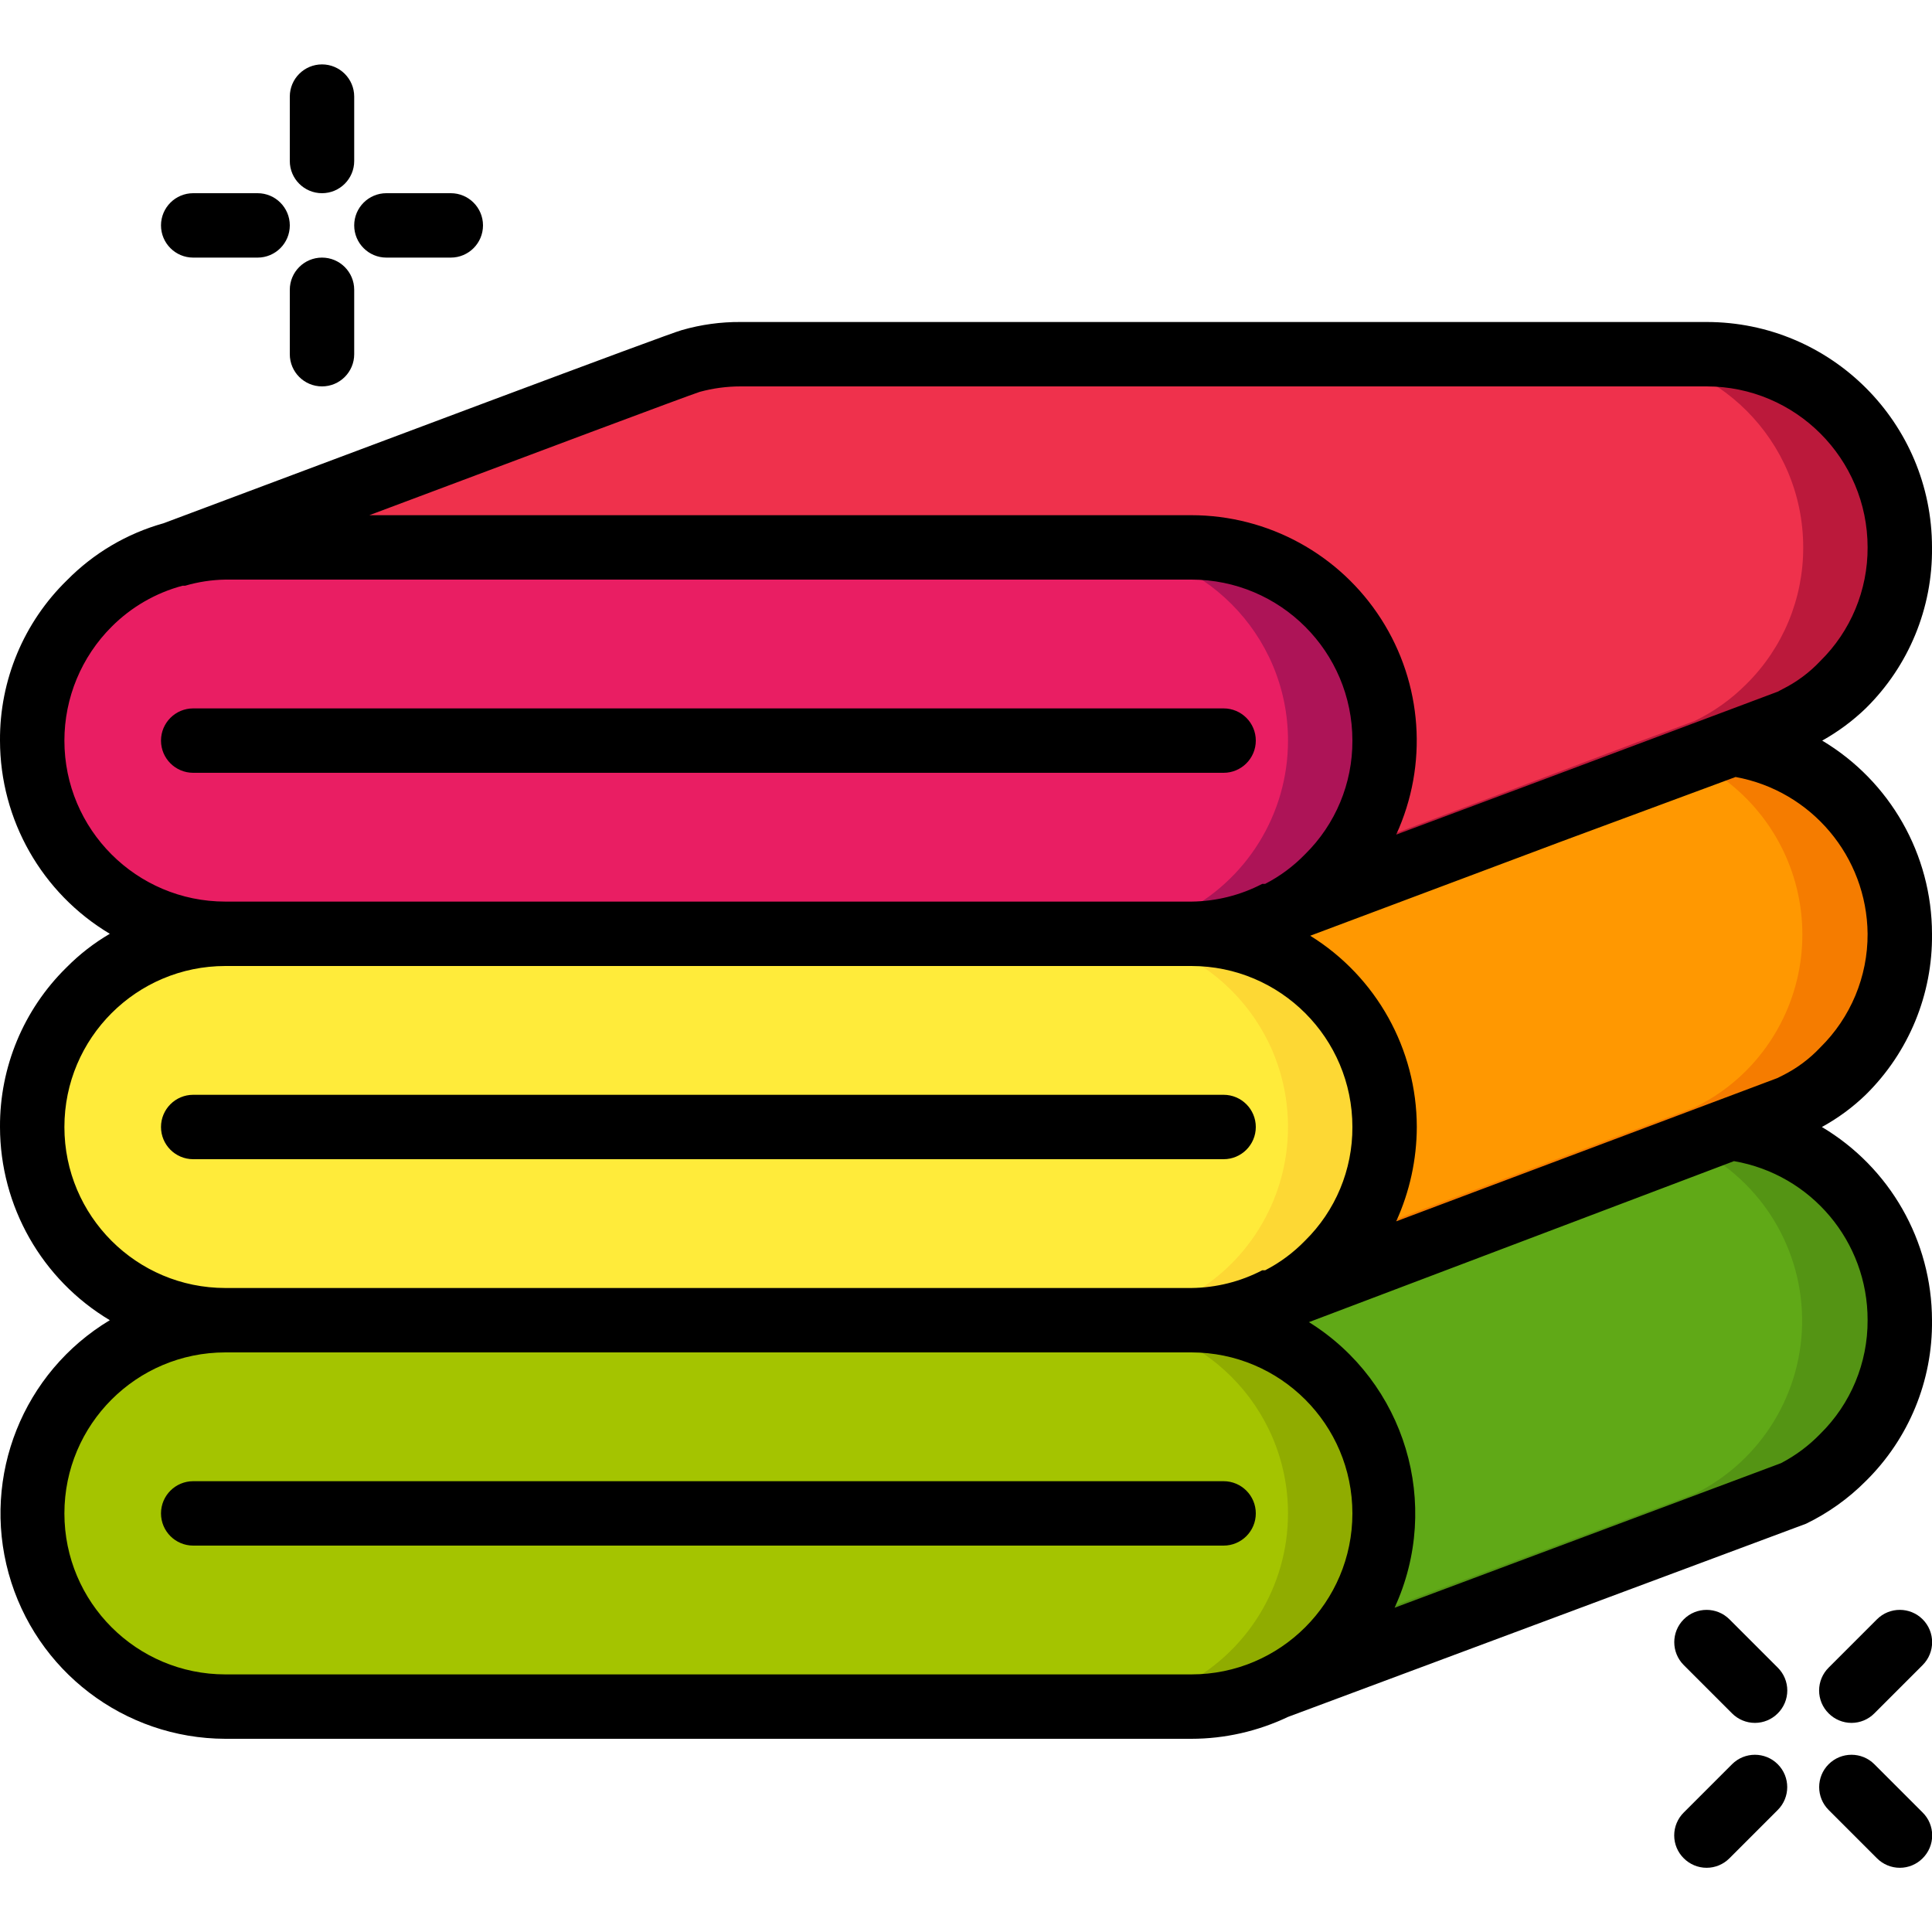 <svg height="512" viewBox="0 0 60 56" width="512" xmlns="http://www.w3.org/2000/svg"><g id="Page-1" fill="none" fill-rule="evenodd"><g id="023---Clean-Towels" fill-rule="nonzero"><g id="Color" transform="translate(1 9)"><path id="Shape" d="m42 12c.001 2.283-1.294 4.368-3.34 5.38-.826.412-1.737.624-2.66.62h-30c-3.314 0-6-2.686-6-6-.005-1.592.629-3.12 1.76-4.24.73-.741 1.645-1.273 2.65-1.54.517-.146 1.052-.22 1.59-.22h30c3.314 0 6 2.686 6 6z" fill="#e91e63"/><path id="Shape" d="m36 6h-3c3.314 0 6 2.686 6 6 .001 2.283-1.294 4.368-3.34 5.38-.826.412-1.737.624-2.66.62l3-0c.92.002 1.827-.21 2.65-.62 2.499-1.234 3.82-4.026 3.187-6.741-.632-2.715-3.05-4.636-5.837-4.639z" fill="#ad1457"/><path id="Shape" d="m42 24c.001 2.283-1.294 4.368-3.34 5.38-.826.412-1.737.624-2.66.62h-30c-3.314 0-6-2.686-6-6s2.686-6 6-6h30c3.314 0 6 2.686 6 6z" fill="#ffeb3a"/><path id="Shape" d="m36 18h-3c3.314 0 6 2.686 6 6 .001 2.283-1.294 4.368-3.34 5.38-.826.412-1.737.624-2.66.62l3-0c.92.002 1.827-.21 2.65-.62 2.499-1.234 3.82-4.026 3.187-6.741-.632-2.715-3.05-4.636-5.837-4.639z" fill="#fdd834"/><path id="Shape" d="m42 36c.001 2.283-1.294 4.368-3.34 5.38-.826.412-1.737.624-2.66.62h-30c-3.314 0-6-2.686-6-6s2.686-6 6-6h30c3.314 0 6 2.686 6 6z" fill="#a4c400"/><path id="Shape" d="m36 30h-3c3.314 0 6 2.686 6 6 .001 2.283-1.294 4.368-3.34 5.38-.826.412-1.737.624-2.66.62l3-0c.92.002 1.827-.21 2.65-.62 2.499-1.234 3.82-4.026 3.187-6.741-.632-2.715-3.05-4.636-5.837-4.639z" fill="#90ac00"/><path id="Shape" d="m58 6c.005 1.592-.629 3.12-1.76 4.24-.468.472-1.012.861-1.61 1.15l-1.81.67-14.16 5.32c2.501-1.235 3.821-4.03 3.186-6.746-.635-2.716-3.057-4.636-5.846-4.634h-30c-.53-.002-1.059.069-1.57.21 0 0 15.62-5.9 16-6 .511-.144 1.039-.215 1.57-.21h30c3.314 0 6 2.686 6 6z" fill="#ef314c"/><path id="Shape" d="m52 0h-3c3.314 0 6 2.686 6 6 .005 1.592-.629 3.12-1.76 4.24-.468.472-1.012.861-1.61 1.15l-1.81.67c-1.92.73-4.81 1.82-8.88 3.34-.208.3-.443.581-.7.84-.461.464-.995.849-1.58 1.14l14.16-5.32 1.81-.67c.598-.289 1.142-.678 1.61-1.15 1.131-1.12 1.765-2.648 1.76-4.24 0-3.314-2.686-6-6-6z" fill="#bb193b"/><path id="Shape" d="m58 18c.005 1.592-.629 3.12-1.76 4.24-.468.472-1.012.861-1.61 1.15l-1.82.68-14.15 5.31c2.501-1.235 3.821-4.03 3.186-6.746-.635-2.716-3.057-4.636-5.846-4.634.92.002 1.827-.21 2.65-.62l14.16-5.32c2.971.405 5.187 2.941 5.19 5.94z" fill="#ff9801"/><path id="Shape" d="m52.82 12.06-1.34.51c1.778.818 3.046 2.451 3.397 4.377s-.26 3.901-1.637 5.293c-.468.472-1.012.861-1.61 1.15l-1.82.68-8.87 3.33c-.208.3-.443.581-.7.84-.461.464-.995.849-1.58 1.14l14.15-5.31 1.82-.68c.598-.289 1.142-.678 1.61-1.15 1.131-1.12 1.765-2.648 1.76-4.24-.002-2.995-2.213-5.531-5.18-5.94z" fill="#f57c00"/><path id="Shape" d="m58 30c.001 2.283-1.294 4.368-3.34 5.38l-16 6c2.501-1.235 3.821-4.03 3.186-6.746-.635-2.716-3.057-4.636-5.846-4.634.92.002 1.827-.21 2.65-.62l14.15-5.31c2.972.4 5.192 2.932 5.2 5.93z" fill="#60a917"/><path id="Shape" d="m52.81 24.07-1.33.5c2.093.965 3.448 3.044 3.486 5.348.038 2.304-1.247 4.427-3.306 5.462l-10.72 4c-.208.3-.443.581-.7.84-.461.464-.995.849-1.58 1.14l16-6c2.351-1.174 3.665-3.742 3.24-6.336-.424-2.594-2.487-4.61-5.09-4.974z" fill="#549414"/></g><g id="Outline" fill="#000"><path id="Shape" d="m60 15c0-3.866-3.134-7-7-7h-30c-.615-.004-1.228.08-1.82.25-.37.09-10.25 3.81-16.1 6-1.137.318-2.171.928-3 1.77-1.342 1.308-2.093 3.106-2.08 4.98.003 2.46 1.298 4.738 3.41 6-.494.289-.948.642-1.35 1.05-1.327 1.304-2.07 3.09-2.06 4.95.003 2.46 1.298 4.738 3.41 6-2.694 1.619-3.978 4.834-3.142 7.863.837 3.029 3.589 5.13 6.732 5.137h30c1.038-.001 2.063-.234 3-.68l16.09-6c.686-.333 1.312-.779 1.85-1.32 1.339-1.316 2.083-3.122 2.06-5-.005-2.462-1.304-4.741-3.42-6 .496-.271.953-.607 1.36-1 1.339-1.316 2.083-3.122 2.06-5-.003-2.46-1.298-4.738-3.41-6 .491-.274.945-.61 1.35-1 1.339-1.316 2.083-3.122 2.06-5zm-38.27-4.83c.414-.113.841-.17 1.27-.17h30c2.761 0 5 2.239 5 5 .006 1.327-.524 2.6-1.47 3.53-.336.357-.732.651-1.17.87l-.15.08-7.41 2.78-4.44 1.66c.995-2.167.818-4.691-.469-6.698-1.287-2.007-3.507-3.221-5.891-3.222h-25.53c4.98-1.87 9.86-3.7 10.26-3.83zm-19.73 10.83c0-1.328.529-2.602 1.47-3.54.609-.61 1.368-1.048 2.2-1.27h.08c.406-.119.827-.183 1.25-.19h30c2.761 0 5 2.239 5 5 .006 1.327-.524 2.6-1.47 3.53-.361.372-.779.683-1.24.92h-.09c-.68.354-1.434.542-2.2.55h-30c-2.761 0-5-2.239-5-5zm0 12c0-2.761 2.239-5 5-5h30c2.761 0 5 2.239 5 5 .006 1.327-.524 2.6-1.47 3.53-.361.372-.779.683-1.24.92h-.09c-.68.354-1.434.542-2.2.55h-30c-2.761 0-5-2.239-5-5zm5 17c-2.761 0-5-2.239-5-5s2.239-5 5-5h30c2.761 0 5 2.239 5 5s-2.239 5-5 5zm51-11c.006 1.327-.524 2.6-1.47 3.53-.355.367-.767.674-1.22.91l-12 4.49c1.475-3.205.335-7.006-2.66-8.87l13.2-5c2.403.415 4.156 2.502 4.15 4.94zm0-12c.006 1.327-.524 2.6-1.47 3.53-.336.357-.732.651-1.17.87l-.16.08-11.84 4.45c.419-.92.637-1.919.64-2.93-.003-2.419-1.254-4.665-3.31-5.94l7.81-2.93 5.4-2c2.357.431 4.077 2.474 4.1 4.87z"/><path id="Shape" d="m39 21c0-.552-.448-1-1-1h-32c-.552 0-1 .448-1 1s.448 1 1 1h32c.552 0 1-.448 1-1z"/><path id="Shape" d="m39 33c0-.552-.448-1-1-1h-32c-.552 0-1 .448-1 1s.448 1 1 1h32c.552 0 1-.448 1-1z"/><path id="Shape" d="m38 44h-32c-.552 0-1 .448-1 1s.448 1 1 1h32c.552 0 1-.448 1-1s-.448-1-1-1z"/><path id="Shape" d="m10 0c-.552 0-1 .448-1 1v2c0 .552.448 1 1 1 .552 0 1-.448 1-1v-2c0-.552-.448-1-1-1z"/><path id="Shape" d="m9 9c0 .552.448 1 1 1 .552 0 1-.448 1-1v-2c0-.552-.448-1-1-1-.552 0-1 .448-1 1z"/><path id="Shape" d="m8 4h-2c-.552 0-1 .448-1 1s.448 1 1 1h2c.552 0 1-.448 1-1s-.448-1-1-1z"/><path id="Shape" d="m12 6h2c.552 0 1-.448 1-1s-.448-1-1-1h-2c-.552 0-1 .448-1 1s.448 1 1 1z"/><path id="Shape" d="m58.21 52.79c-.392-.392-1.028-.392-1.42 0s-.392 1.028 0 1.42l1.5 1.5c.188.189.443.296.71.296s.522-.106.71-.296c.189-.188.296-.443.296-.71s-.106-.522-.296-.71z"/><path id="Shape" d="m53.79 51.21c.188.189.443.296.71.296s.522-.106.71-.296c.189-.188.296-.443.296-.71s-.106-.522-.296-.71l-1.5-1.5c-.392-.392-1.028-.392-1.42 0-.392.392-.392 1.028 0 1.42z"/><path id="Shape" d="m52.29 55.71c.188.189.443.296.71.296s.522-.106.71-.296l1.5-1.5c.392-.392.392-1.028 0-1.42-.392-.392-1.028-.392-1.42 0l-1.5 1.5c-.189.188-.296.443-.296.71s.106.522.296.71z"/><path id="Shape" d="m58.29 48.29-1.5 1.5c-.189.188-.296.443-.296.71s.106.522.296.71c.188.189.443.296.71.296s.522-.106.71-.296l1.5-1.5c.392-.392.392-1.028 0-1.42s-1.028-.392-1.42 0z"/></g></g></g></svg>